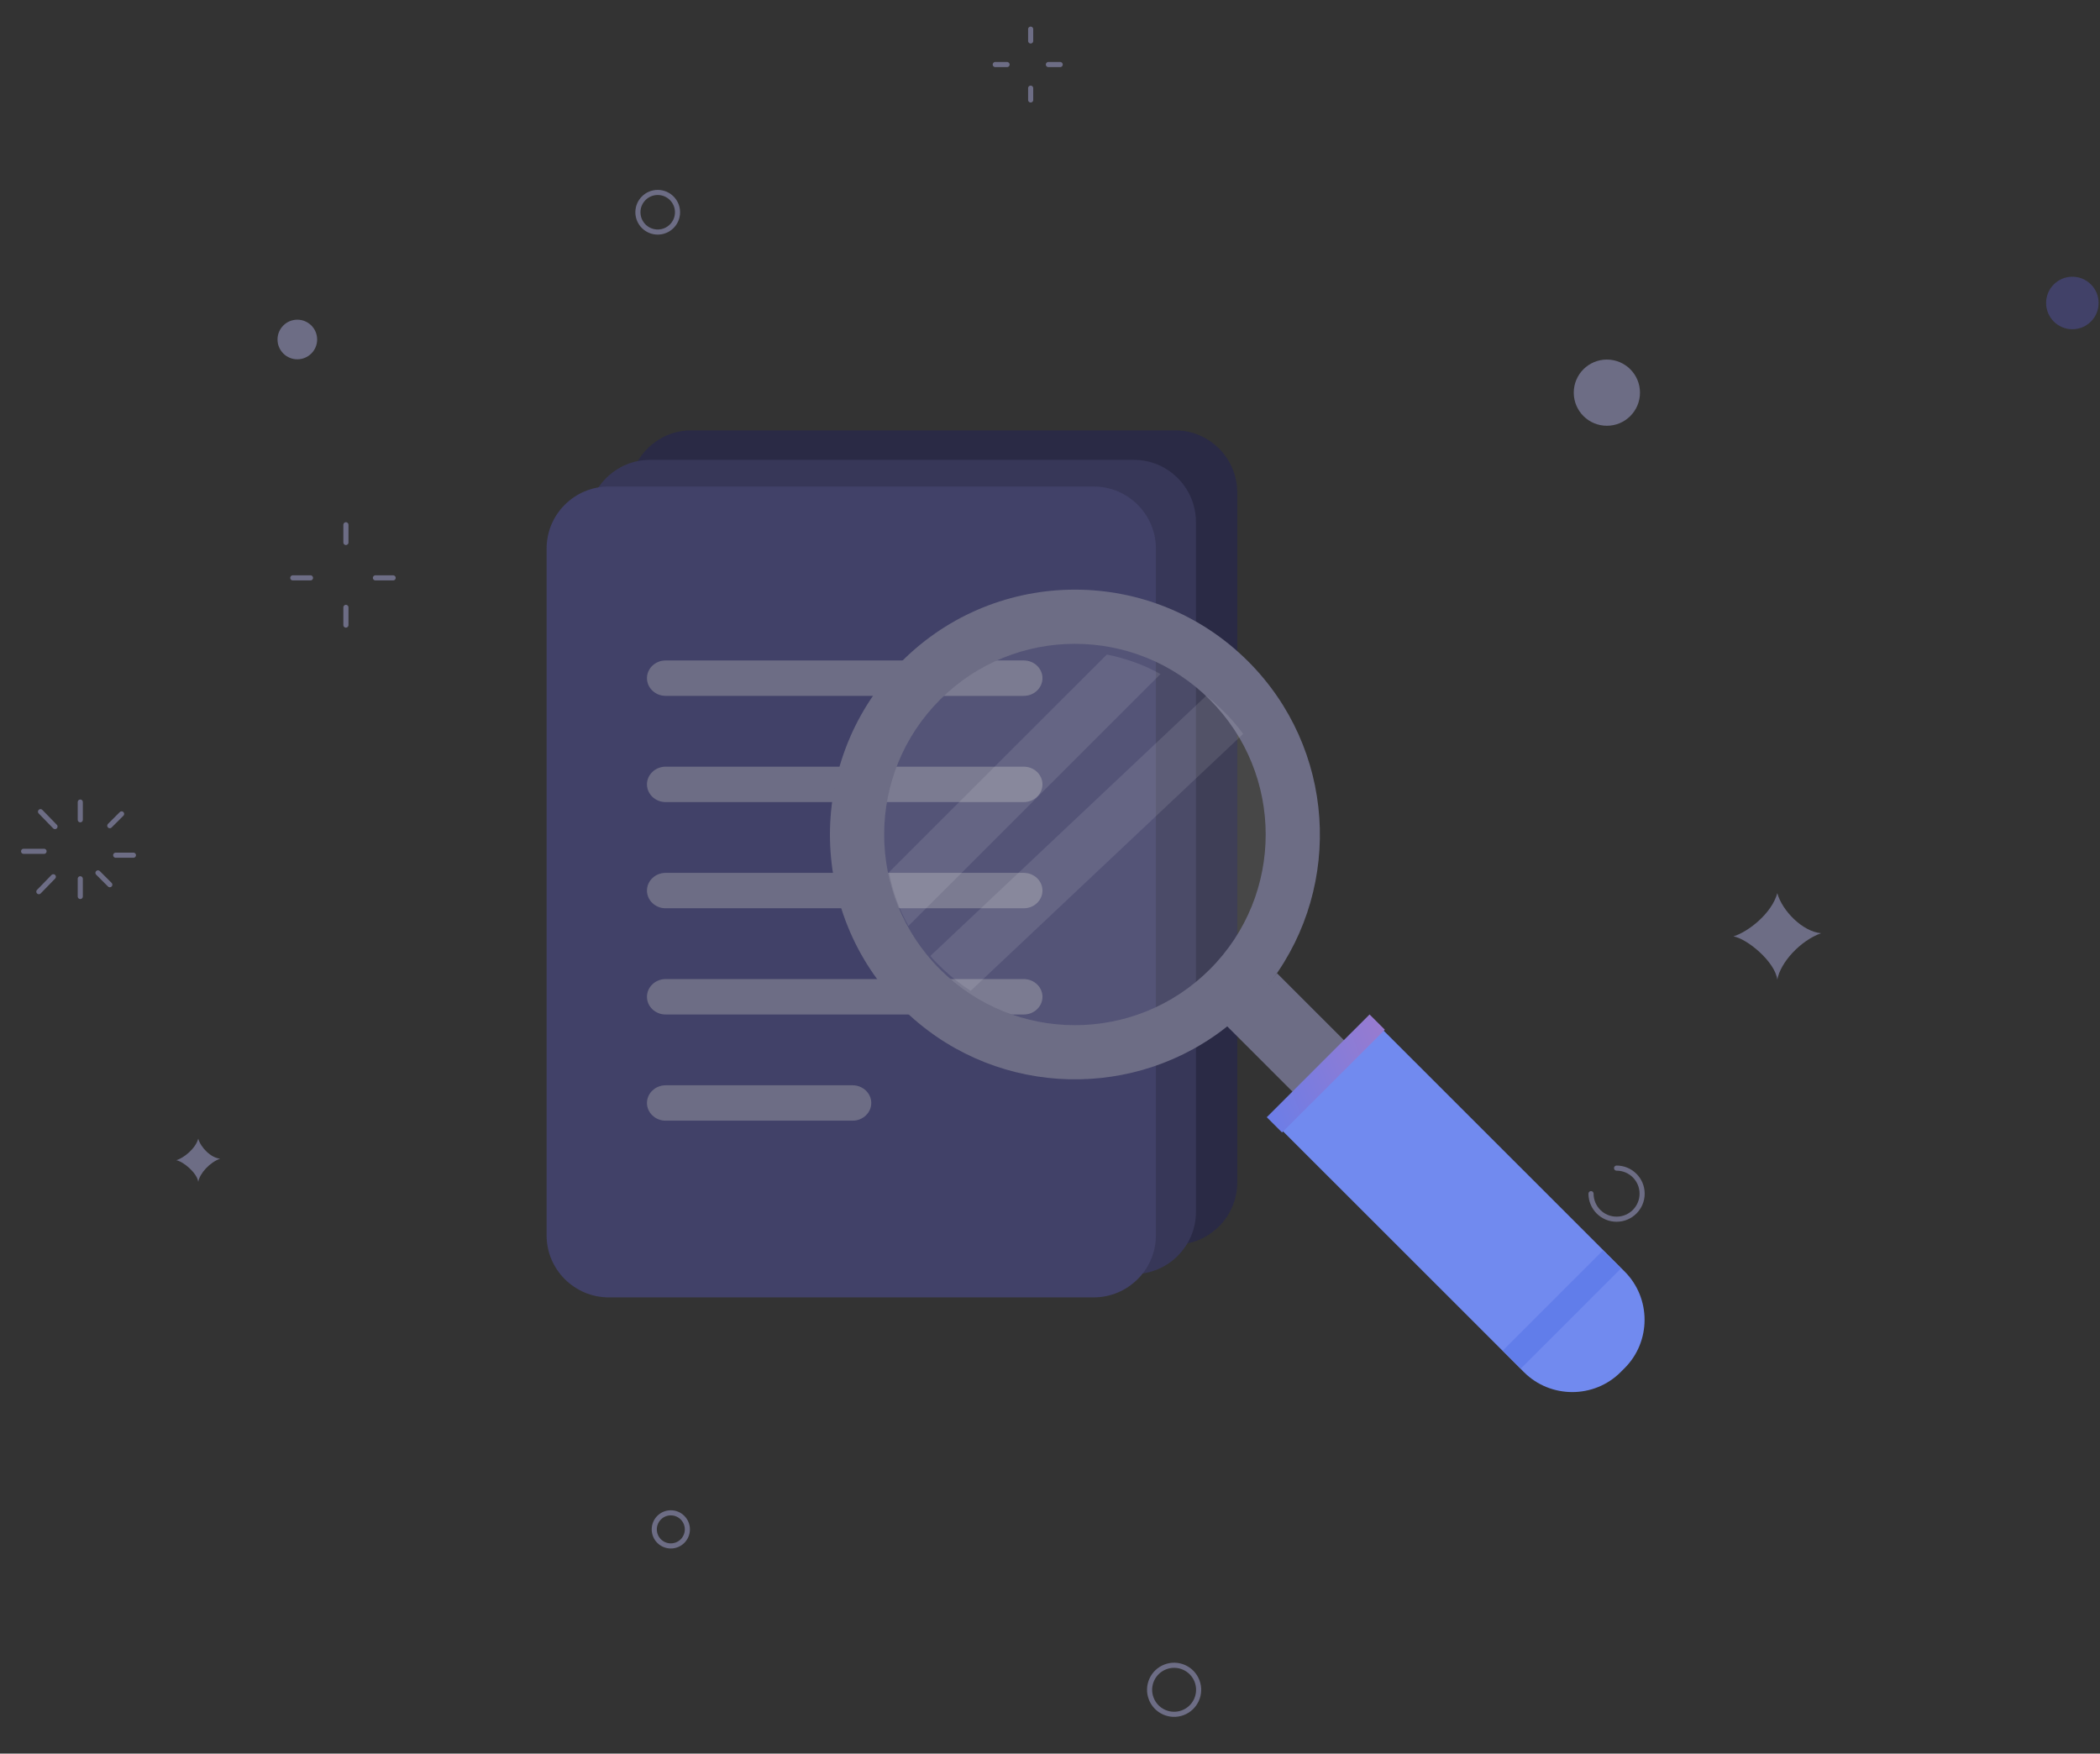 <svg width="1200" height="1002" viewBox="0 0 1200 1002" fill="none" xmlns="http://www.w3.org/2000/svg">
<rect x="0" y="0" width="1200" height="1002" fill="#333333" stroke="none"/>
<g id="No-Data">
<g id="circle">
<path id="Stroke 1" d="M45.873 458.309V468.423" stroke="#6D6D85" stroke-width="2.921" stroke-linecap="round"/>
<g id="Group 8">
<path id="Stroke 2" d="M23.15 463.793L31.419 472.301" stroke="#6D6D85" stroke-width="2.921" stroke-linecap="round"/>
<path id="Stroke 4" d="M13.477 486.445H25.169" stroke="#6D6D85" stroke-width="2.921" stroke-linecap="round"/>
<path id="Stroke 6" d="M22.201 509.496L30.47 500.988" stroke="#6D6D85" stroke-width="2.921" stroke-linecap="round"/>
</g>
<path id="Stroke 9" d="M45.873 512.251V502.137" stroke="#6D6D85" stroke-width="2.921" stroke-linecap="round"/>
<path id="Stroke 10" d="M62.739 505.516L55.992 498.773" stroke="#6D6D85" stroke-width="2.921" stroke-linecap="round"/>
<path id="Stroke 11" d="M76.231 488.66H66.111" stroke="#6D6D85" stroke-width="2.921" stroke-linecap="round"/>
<path id="Stroke 12" d="M69.489 465.059L62.742 471.801" stroke="#6D6D85" stroke-width="2.921" stroke-linecap="round"/>
<path id="Stroke 13" d="M588.955 16.658V23.401" stroke="#6D6D85" stroke-width="2.921" stroke-linecap="round"/>
<path id="Stroke 15" d="M568.717 36.885H575.463" stroke="#6D6D85" stroke-width="2.921" stroke-linecap="round"/>
<path id="Stroke 16" d="M588.955 57.116V50.373" stroke="#6D6D85" stroke-width="2.921" stroke-linecap="round"/>
<path id="Stroke 17" d="M605.821 36.885H599.074" stroke="#6D6D85" stroke-width="2.921" stroke-linecap="round"/>
<path id="Stroke 18" d="M197.666 299.859V309.974" stroke="#6D6D85" stroke-width="2.921" stroke-linecap="round"/>
<path id="Stroke 19" d="M167.309 330.199H177.428" stroke="#6D6D85" stroke-width="2.921" stroke-linecap="round"/>
<path id="Stroke 20" d="M197.666 357.171V347.057" stroke="#6D6D85" stroke-width="2.921" stroke-linecap="round"/>
<path id="Stroke 21" d="M224.649 330.199H214.529" stroke="#6D6D85" stroke-width="2.921" stroke-linecap="round"/>
<g id="Group 42">
<path id="Stroke 22" d="M923.757 667.465C931.819 667.465 938.356 674.001 938.356 682.06C938.356 690.122 931.819 696.655 923.757 696.655C915.696 696.655 909.158 690.122 909.158 682.06" stroke="#6D6D85" stroke-width="2.921" stroke-linecap="round"/>
<path id="Fill 26" fill-rule="evenodd" clip-rule="evenodd" d="M990.568 535.05C999.237 532.347 1012.52 521.752 1015.6 510.352C1018.39 520.429 1030.08 532.347 1040.63 533.249C1028.76 537.452 1017.4 549.937 1015.6 559.746C1014.37 549.748 998.67 536.507 990.568 535.05" fill="#6D6D85"/>
<path id="Fill 28" fill-rule="evenodd" clip-rule="evenodd" d="M100.764 662.973C105.099 661.622 111.74 656.325 113.278 650.625C114.673 655.661 120.517 661.622 125.792 662.074C119.856 664.172 114.18 670.416 113.278 675.321C112.665 670.322 104.813 663.7 100.764 662.973" fill="#6D6D85"/>
<path id="Fill 30" fill-rule="evenodd" clip-rule="evenodd" d="M181.224 193.989C181.224 200.242 176.156 205.306 169.904 205.306C163.65 205.306 158.584 200.242 158.584 193.989C158.584 187.739 163.65 182.672 169.904 182.672C176.156 182.672 181.224 187.739 181.224 193.989" fill="#6D6D85"/>
<path id="Fill 32" fill-rule="evenodd" clip-rule="evenodd" d="M937.135 224.369C937.135 234.815 928.661 243.284 918.214 243.284C907.762 243.284 899.291 234.815 899.291 224.369C899.291 213.922 907.762 205.453 918.214 205.453C928.661 205.453 937.135 213.922 937.135 224.369" fill="#6D6D85"/>
<path id="Fill 34" fill-rule="evenodd" clip-rule="evenodd" d="M1199.21 173.126C1199.21 181.414 1192.49 188.13 1184.21 188.13C1175.92 188.13 1169.2 181.414 1169.2 173.126C1169.2 164.838 1175.92 158.121 1184.21 158.121C1192.49 158.121 1199.21 164.838 1199.21 173.126" fill="#414168"/>
<path id="Stroke 36" fill-rule="evenodd" clip-rule="evenodd" d="M392.784 873.893C392.784 879.118 388.548 883.352 383.322 883.352C378.099 883.352 373.863 879.118 373.863 873.893C373.863 868.668 378.099 864.434 383.322 864.434C388.548 864.434 392.784 868.668 392.784 873.893Z" stroke="#6D6D85" stroke-width="2.921" stroke-linecap="round"/>
<path id="Stroke 38" fill-rule="evenodd" clip-rule="evenodd" d="M387.158 121.28C387.158 127.533 382.089 132.597 375.838 132.597C369.586 132.597 364.518 127.533 364.518 121.28C364.518 115.03 369.586 109.963 375.838 109.963C382.089 109.963 387.158 115.03 387.158 121.28Z" stroke="#6D6D85" stroke-width="2.921" stroke-linecap="round"/>
<path id="Stroke 40" fill-rule="evenodd" clip-rule="evenodd" d="M675.907 978.646C668.674 981.397 660.578 977.764 657.826 970.535C655.074 963.304 658.705 955.207 665.942 952.459C673.173 949.707 681.268 953.338 684.02 960.569C686.775 967.801 683.141 975.895 675.907 978.646Z" stroke="#6D6D85" stroke-width="2.921" stroke-linecap="round"/>
</g>
</g>
<g id="search">
<g id="documents">
<path id="Fill 1" fill-rule="evenodd" clip-rule="evenodd" d="M671.594 711.161H394.979C375.509 711.161 359.572 695.185 359.572 675.66V281.399C359.572 261.874 375.509 245.906 394.979 245.906H671.594C691.072 245.906 707.009 261.874 707.009 281.399V675.66C707.009 695.185 691.072 711.161 671.594 711.161" fill="#2A2A45"/>
<path id="Fill 3" fill-rule="evenodd" clip-rule="evenodd" d="M647.981 728.018H371.365C351.896 728.018 335.959 712.043 335.959 692.518V298.256C335.959 278.731 351.896 262.764 371.365 262.764H647.981C667.459 262.764 683.396 278.731 683.396 298.256V692.518C683.396 712.043 667.459 728.018 647.981 728.018" fill="#373758"/>
<path id="Fill 8" fill-rule="evenodd" clip-rule="evenodd" d="M625.013 741.326H347.825C328.316 741.326 312.346 725.417 312.346 705.973V313.344C312.346 293.9 328.316 277.998 347.825 277.998H625.013C644.531 277.998 660.5 293.9 660.5 313.344V705.973C660.5 725.417 644.531 741.326 625.013 741.326" fill="#414168"/>
<path id="Fill 11" fill-rule="evenodd" clip-rule="evenodd" d="M585.061 397.619H380.324C374.477 397.619 369.691 393.068 369.691 387.509C369.691 381.941 374.477 377.391 380.324 377.391H585.061C590.908 377.391 595.694 381.941 595.694 387.509C595.694 393.068 590.908 397.619 585.061 397.619" fill="#6D6D85"/>
<path id="Fill 13" fill-rule="evenodd" clip-rule="evenodd" d="M585.061 458.31H380.324C374.477 458.31 369.691 453.76 369.691 448.2C369.691 442.633 374.477 438.082 380.324 438.082H585.061C590.908 438.082 595.694 442.633 595.694 448.2C595.694 453.76 590.908 458.31 585.061 458.31" fill="#6D6D85"/>
<path id="Fill 15" fill-rule="evenodd" clip-rule="evenodd" d="M585.061 518.99H380.324C374.477 518.99 369.691 514.439 369.691 508.88C369.691 503.32 374.477 498.762 380.324 498.762H585.061C590.908 498.762 595.694 503.32 595.694 508.88C595.694 514.439 590.908 518.99 585.061 518.99" fill="#6D6D85"/>
<path id="Fill 17" fill-rule="evenodd" clip-rule="evenodd" d="M585.061 579.682H380.324C374.477 579.682 369.691 575.131 369.691 569.571C369.691 564.004 374.477 559.453 380.324 559.453H585.061C590.908 559.453 595.694 564.004 595.694 569.571C595.694 575.131 590.908 579.682 585.061 579.682" fill="#6D6D85"/>
<path id="Fill 19" fill-rule="evenodd" clip-rule="evenodd" d="M487.194 640.361H380.37C374.498 640.361 369.691 635.81 369.691 630.251C369.691 624.684 374.498 620.133 380.37 620.133H487.194C493.065 620.133 497.872 624.684 497.872 630.251C497.872 635.81 493.065 640.361 487.194 640.361" fill="#6D6D85"/>
</g>
<g id="search_2">
<path id="Fill 21" fill-rule="evenodd" clip-rule="evenodd" d="M702.81 561.924C661.871 602.835 598.492 607.45 552.479 575.864C546.599 571.755 541.002 567.14 535.782 561.924C533.096 559.248 530.563 556.486 528.177 553.578C523.404 547.77 519.223 541.576 515.798 535.177C509.763 524.368 505.66 512.898 503.419 501.043C496.191 463.864 506.999 423.845 535.782 395.09C564.635 366.249 604.681 355.517 641.886 362.672C653.741 364.98 665.227 369.08 676.044 375.042C682.456 378.542 688.568 382.72 694.388 387.489C697.29 389.866 700.054 392.405 702.733 395.09C707.96 400.306 712.648 405.89 716.682 411.775C748.299 457.747 743.672 521.091 702.81 561.924" fill="white" fill-opacity="0.1"/>
<path id="Fill 23" fill-rule="evenodd" clip-rule="evenodd" d="M691.351 553.859C648.76 596.437 579.736 596.429 537.137 553.859C494.593 511.338 494.593 442.342 537.192 399.773C579.736 357.251 648.76 357.251 691.304 399.773C733.895 442.342 733.895 511.338 691.351 553.859M713.21 377.901C658.54 323.26 569.948 323.26 515.278 377.901C460.616 432.535 460.569 521.135 515.231 575.777C564.987 625.491 642.974 629.975 697.826 589.156C703.184 585.164 708.343 580.688 713.265 575.777C718.179 570.858 722.657 565.701 726.643 560.346C767.483 505.514 762.958 427.624 713.21 377.901" fill="#6D6D85"/>
<path id="Fill 25" fill-rule="evenodd" clip-rule="evenodd" d="M928.36 781.751L926.064 784.045C910.88 799.23 886.015 799.23 870.822 784.045L730.617 643.913L788.154 586.406L928.36 726.538C943.552 741.723 943.552 766.567 928.36 781.751" fill="#718AEF"/>
<path id="Fill 27" fill-rule="evenodd" clip-rule="evenodd" d="M729.665 556.066L771.096 597.476L741.683 626.866L700.26 585.456C705.727 581.383 710.984 576.816 716.014 571.804C721.028 566.793 725.597 561.531 729.665 556.066" fill="#6D6D85"/>
<path id="Fill 29" fill-rule="evenodd" clip-rule="evenodd" d="M926.26 724.822L869.089 781.956L858.797 771.661L915.96 714.527L926.26 724.822Z" fill="#617DEA"/>
<path id="Fill 31" fill-rule="evenodd" clip-rule="evenodd" d="M791.336 588.389L732.6 647.096L723.873 638.375L782.61 579.668L791.336 588.389Z" fill="url(#paint0_linear_6346_43852)"/>
<path id="Fill 33" fill-rule="evenodd" clip-rule="evenodd" d="M663.156 385.137L519.11 529.1C513.685 519.383 509.997 509.072 507.99 498.414L632.452 374.016C643.108 376.098 653.433 379.777 663.156 385.137" fill="white" fill-opacity="0.1"/>
<path id="Fill 35" fill-rule="evenodd" clip-rule="evenodd" d="M710.382 419.357L554.652 566.188C549.075 562.518 543.767 558.388 538.817 553.721C536.269 551.318 533.859 548.854 531.604 546.252L689.23 397.617C691.99 399.751 694.612 402.024 697.152 404.426C702.102 409.094 706.555 414.091 710.382 419.357" fill="white" fill-opacity="0.1"/>
</g>
</g>
</g>
<defs>
<linearGradient id="paint0_linear_6346_43852" x1="723.873" y1="647.096" x2="805.087" y2="617.844" gradientUnits="userSpaceOnUse">
<stop stop-color="#6A7DE8"/>
<stop offset="1" stop-color="#9A7BCE"/>
</linearGradient>
</defs>
</svg>
